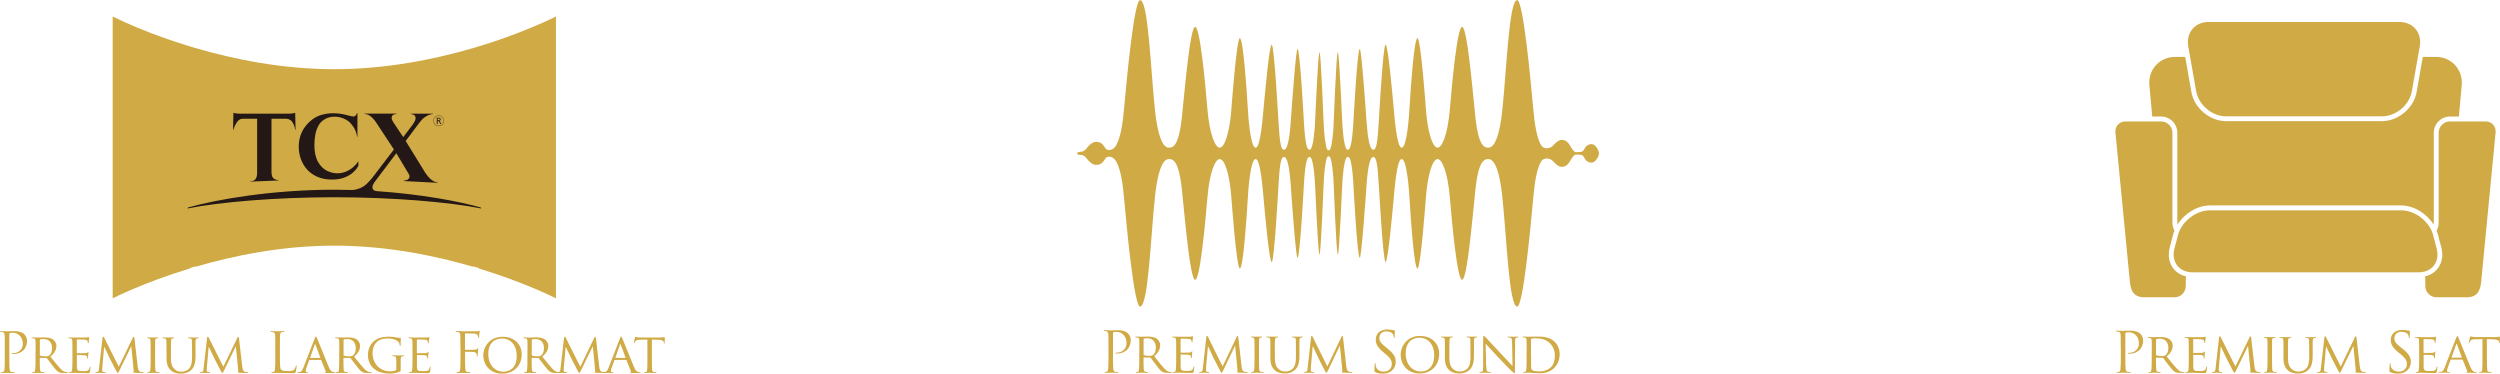 <svg width="455" height="68" viewBox="0 0 455 68" fill="none" xmlns="http://www.w3.org/2000/svg">
<g clip-path="url(#clip0_1223_2)">
<path d="M0.87 63.193C0.87 61.617 0.87 61.341 0.847 61.013C0.825 60.669 0.743 60.505 0.416 60.438C0.334 60.415 0.163 60.408 0.074 60.408C0.037 60.408 -0.008 60.386 -0.008 60.348C-0.008 60.288 0.045 60.266 0.156 60.266C0.609 60.266 1.212 60.296 1.293 60.296C1.516 60.296 2.096 60.266 2.557 60.266C3.813 60.266 4.267 60.692 4.423 60.841C4.646 61.05 4.929 61.505 4.929 62.043C4.929 63.476 3.888 64.439 2.461 64.439C2.408 64.439 2.297 64.439 2.252 64.432C2.2 64.432 2.141 64.409 2.141 64.365C2.141 64.282 2.2 64.275 2.408 64.275C3.382 64.275 4.148 63.558 4.148 62.633C4.148 62.297 4.118 61.625 3.583 61.08C3.048 60.535 2.438 60.572 2.208 60.572C2.037 60.572 1.866 60.595 1.777 60.632C1.717 60.654 1.695 60.721 1.695 60.826V64.969C1.695 65.94 1.695 66.731 1.747 67.156C1.777 67.448 1.836 67.672 2.141 67.709C2.282 67.731 2.505 67.746 2.594 67.746C2.654 67.746 2.676 67.776 2.676 67.806C2.676 67.858 2.624 67.888 2.513 67.888C1.962 67.888 1.331 67.858 1.279 67.858C1.249 67.858 0.617 67.888 0.312 67.888C0.201 67.888 0.149 67.866 0.149 67.806C0.149 67.776 0.171 67.746 0.23 67.746C0.32 67.746 0.439 67.724 0.528 67.709C0.728 67.672 0.78 67.448 0.818 67.156C0.87 66.731 0.87 65.94 0.87 64.969V63.193Z" fill="#D0AA45"/>
<path d="M6.482 63.887C6.482 62.558 6.482 62.312 6.46 62.043C6.438 61.752 6.393 61.61 6.096 61.572C6.029 61.565 5.873 61.55 5.791 61.55C5.761 61.55 5.724 61.513 5.724 61.483C5.724 61.431 5.761 61.408 5.865 61.408C6.267 61.408 6.861 61.431 6.906 61.431C6.995 61.431 7.739 61.408 8.014 61.408C8.579 61.408 9.196 61.461 9.657 61.782C9.88 61.946 10.266 62.356 10.266 62.953C10.266 63.588 10.006 64.2 9.181 64.909C9.902 65.82 10.519 66.597 11.024 67.127C11.493 67.612 11.79 67.694 12.006 67.716C12.177 67.746 12.266 67.746 12.318 67.746C12.37 67.746 12.4 67.784 12.4 67.821C12.4 67.873 12.348 67.888 12.191 67.888H11.641C11.136 67.888 10.92 67.836 10.697 67.716C10.318 67.515 9.991 67.104 9.493 66.455C9.121 65.992 8.727 65.439 8.541 65.208C8.504 65.171 8.482 65.156 8.422 65.156L7.3 65.133C7.263 65.133 7.241 65.156 7.241 65.208V65.41C7.241 66.238 7.241 66.903 7.278 67.254C7.307 67.507 7.359 67.664 7.627 67.709C7.746 67.731 7.939 67.746 8.021 67.746C8.081 67.746 8.088 67.784 8.088 67.821C8.088 67.858 8.051 67.888 7.947 67.888C7.464 67.888 6.906 67.858 6.861 67.858C6.854 67.858 6.259 67.888 5.992 67.888C5.902 67.888 5.85 67.866 5.85 67.821C5.85 67.791 5.873 67.746 5.917 67.746C5.999 67.746 6.111 67.724 6.185 67.709C6.356 67.672 6.378 67.507 6.415 67.254C6.467 66.903 6.467 66.223 6.467 65.402V63.887H6.482ZM7.248 64.611C7.248 64.663 7.27 64.693 7.307 64.723C7.441 64.79 7.887 64.857 8.281 64.857C8.489 64.857 8.735 64.85 8.943 64.708C9.24 64.506 9.478 64.051 9.478 63.394C9.478 62.326 8.898 61.714 7.954 61.714C7.694 61.714 7.412 61.744 7.322 61.767C7.285 61.789 7.255 61.819 7.255 61.864V64.618L7.248 64.611Z" fill="#D0AA45"/>
<path d="M13.18 63.887C13.18 62.558 13.18 62.312 13.158 62.043C13.136 61.752 13.091 61.61 12.794 61.572C12.727 61.565 12.571 61.55 12.489 61.55C12.459 61.55 12.422 61.513 12.422 61.483C12.422 61.431 12.459 61.408 12.563 61.408C12.964 61.408 13.537 61.431 13.589 61.431C13.649 61.431 15.499 61.438 15.7 61.431C15.871 61.423 16.035 61.393 16.102 61.378C16.139 61.371 16.183 61.341 16.221 61.341C16.25 61.341 16.258 61.378 16.258 61.423C16.258 61.483 16.206 61.587 16.191 61.826C16.183 61.908 16.161 62.289 16.139 62.394C16.131 62.431 16.102 62.483 16.057 62.483C16.005 62.483 15.99 62.446 15.99 62.371C15.99 62.312 15.983 62.17 15.938 62.073C15.879 61.931 15.789 61.871 15.306 61.811C15.158 61.789 14.132 61.782 14.035 61.782C13.998 61.782 13.983 61.811 13.983 61.871V64.2C13.983 64.26 13.983 64.29 14.035 64.29C14.146 64.29 15.306 64.29 15.507 64.267C15.715 64.245 15.849 64.238 15.938 64.148C15.998 64.088 16.042 64.036 16.072 64.036C16.102 64.036 16.124 64.058 16.124 64.103C16.124 64.148 16.072 64.297 16.057 64.573C16.035 64.745 16.02 65.066 16.02 65.126C16.02 65.193 15.998 65.283 15.938 65.283C15.901 65.283 15.879 65.253 15.879 65.201C15.879 65.118 15.879 65.029 15.841 64.917C15.812 64.797 15.73 64.693 15.388 64.656C15.15 64.626 14.206 64.618 14.05 64.618C13.998 64.618 13.99 64.648 13.99 64.678V65.395C13.99 65.686 13.983 66.686 13.99 66.858C14.013 67.433 14.169 67.545 15.046 67.545C15.277 67.545 15.7 67.545 15.931 67.455C16.161 67.358 16.28 67.201 16.332 66.858C16.354 66.761 16.369 66.724 16.421 66.724C16.473 66.724 16.481 66.791 16.481 66.858C16.481 66.925 16.414 67.5 16.362 67.686C16.302 67.91 16.213 67.91 15.871 67.91C15.21 67.91 14.697 67.888 14.332 67.881C13.961 67.858 13.73 67.858 13.596 67.858C13.574 67.858 13.403 67.858 13.217 67.866C13.046 67.873 12.846 67.888 12.704 67.888C12.615 67.888 12.563 67.866 12.563 67.821C12.563 67.791 12.585 67.746 12.63 67.746C12.712 67.746 12.823 67.716 12.898 67.709C13.069 67.679 13.091 67.507 13.128 67.254C13.18 66.903 13.18 66.223 13.18 65.402V63.887Z" fill="#D0AA45"/>
<path d="M25.074 66.776C25.104 67.082 25.163 67.545 25.528 67.664C25.78 67.746 26.011 67.746 26.1 67.746C26.137 67.746 26.167 67.769 26.167 67.806C26.167 67.858 26.085 67.888 25.989 67.888C25.788 67.888 24.807 67.866 24.48 67.836C24.271 67.814 24.227 67.784 24.227 67.746C24.227 67.716 24.249 67.686 24.286 67.679C24.338 67.672 24.346 67.537 24.323 67.373L23.9 63.036H23.877L21.751 67.41C21.573 67.784 21.521 67.866 21.439 67.866C21.357 67.866 21.305 67.784 21.142 67.47C20.911 67.044 20.331 65.947 20.108 65.484C19.848 64.939 19.135 63.498 18.986 63.148H18.949L18.607 67.022C18.599 67.156 18.599 67.313 18.599 67.455C18.599 67.59 18.681 67.664 18.808 67.694C18.956 67.731 19.09 67.746 19.149 67.746C19.179 67.746 19.216 67.776 19.216 67.806C19.216 67.866 19.157 67.888 19.053 67.888C18.718 67.888 18.302 67.858 18.228 67.858C18.146 67.858 17.722 67.888 17.484 67.888C17.395 67.888 17.336 67.866 17.336 67.806C17.336 67.776 17.373 67.746 17.425 67.746C17.492 67.746 17.559 67.739 17.685 67.716C17.975 67.664 17.99 67.358 18.027 67.03L18.666 61.438C18.674 61.349 18.718 61.289 18.77 61.289C18.83 61.289 18.904 61.319 18.949 61.423L21.617 66.746L24.19 61.431C24.227 61.349 24.271 61.289 24.331 61.289C24.39 61.289 24.442 61.364 24.465 61.52L25.067 66.783L25.074 66.776Z" fill="#D0AA45"/>
<path d="M28.234 65.394C28.234 66.223 28.234 66.895 28.271 67.246C28.3 67.5 28.33 67.656 28.59 67.701C28.724 67.724 28.91 67.739 28.992 67.739C29.044 67.739 29.059 67.776 29.059 67.813C29.059 67.851 29.022 67.88 28.918 67.88C28.427 67.88 27.855 67.851 27.81 67.851C27.758 67.851 27.208 67.88 26.94 67.88C26.851 67.88 26.799 67.858 26.799 67.813C26.799 67.783 26.821 67.739 26.866 67.739C26.948 67.739 27.059 67.716 27.133 67.701C27.304 67.664 27.334 67.5 27.364 67.246C27.401 66.895 27.416 66.216 27.416 65.394V63.879C27.416 62.55 27.416 62.304 27.394 62.035C27.371 61.744 27.304 61.61 27.111 61.572C27.007 61.55 26.903 61.542 26.843 61.542C26.806 61.542 26.777 61.505 26.777 61.475C26.777 61.423 26.814 61.401 26.918 61.401C27.208 61.401 27.758 61.423 27.81 61.423C27.847 61.423 28.419 61.401 28.695 61.401C28.799 61.401 28.836 61.423 28.836 61.475C28.836 61.505 28.799 61.542 28.769 61.542C28.709 61.542 28.65 61.542 28.546 61.565C28.308 61.617 28.256 61.737 28.234 62.035C28.226 62.311 28.226 62.55 28.226 63.879V65.394H28.234Z" fill="#D0AA45"/>
<path d="M30.3 63.887C30.3 62.558 30.3 62.312 30.278 62.043C30.256 61.767 30.211 61.61 29.914 61.572C29.847 61.565 29.691 61.55 29.616 61.55C29.587 61.55 29.549 61.513 29.549 61.483C29.549 61.431 29.587 61.408 29.691 61.408C30.092 61.408 30.627 61.431 30.702 61.431C30.776 61.431 31.334 61.408 31.594 61.408C31.69 61.408 31.742 61.431 31.742 61.483C31.742 61.513 31.705 61.55 31.661 61.55C31.601 61.55 31.549 61.55 31.438 61.572C31.207 61.61 31.155 61.767 31.133 62.043C31.11 62.319 31.11 62.558 31.11 63.887V65.089C31.11 66.328 31.378 66.843 31.765 67.186C32.196 67.582 32.575 67.649 33.08 67.649C33.623 67.649 34.144 67.41 34.448 67.044C34.857 66.552 34.954 65.843 34.954 64.969V63.887C34.954 62.558 34.946 62.312 34.931 62.043C34.924 61.767 34.872 61.61 34.582 61.572C34.515 61.565 34.359 61.55 34.285 61.55C34.248 61.55 34.218 61.513 34.218 61.483C34.218 61.431 34.255 61.408 34.359 61.408C34.753 61.408 35.266 61.431 35.311 61.431C35.37 61.431 35.794 61.408 36.054 61.408C36.158 61.408 36.195 61.431 36.195 61.483C36.195 61.513 36.166 61.55 36.128 61.55C36.069 61.55 36.017 61.55 35.905 61.572C35.667 61.625 35.615 61.767 35.593 62.043C35.571 62.319 35.586 62.558 35.586 63.887V64.805C35.586 65.731 35.467 66.768 34.761 67.373C34.121 67.925 33.437 68 32.917 68C32.627 68 31.705 67.978 31.081 67.395C30.65 66.992 30.308 66.395 30.308 65.148V63.887H30.3Z" fill="#D0AA45"/>
<path d="M44.105 66.776C44.135 67.082 44.194 67.545 44.558 67.664C44.811 67.746 45.041 67.746 45.131 67.746C45.168 67.746 45.197 67.769 45.197 67.806C45.197 67.858 45.116 67.888 45.019 67.888C44.818 67.888 43.837 67.866 43.51 67.836C43.302 67.814 43.257 67.784 43.257 67.746C43.257 67.716 43.28 67.686 43.317 67.679C43.369 67.672 43.376 67.537 43.354 67.373L42.93 63.036H42.908L40.782 67.41C40.603 67.784 40.551 67.866 40.47 67.866C40.388 67.866 40.336 67.784 40.172 67.47C39.942 67.044 39.362 65.947 39.139 65.484C38.879 64.939 38.165 63.498 38.017 63.148H37.979L37.637 67.022C37.63 67.156 37.63 67.313 37.63 67.455C37.63 67.59 37.712 67.664 37.838 67.694C37.987 67.731 38.12 67.746 38.18 67.746C38.21 67.746 38.247 67.776 38.247 67.806C38.247 67.866 38.187 67.888 38.083 67.888C37.749 67.888 37.333 67.858 37.258 67.858C37.176 67.858 36.753 67.888 36.515 67.888C36.426 67.888 36.366 67.866 36.366 67.806C36.366 67.776 36.403 67.746 36.455 67.746C36.522 67.746 36.589 67.739 36.715 67.716C37.005 67.664 37.02 67.358 37.057 67.03L37.697 61.438C37.704 61.349 37.749 61.289 37.801 61.289C37.86 61.289 37.935 61.319 37.979 61.423L40.648 66.746L43.22 61.431C43.257 61.349 43.302 61.289 43.361 61.289C43.421 61.289 43.473 61.364 43.495 61.52L44.097 66.783L44.105 66.776Z" fill="#D0AA45"/>
<path d="M50.944 64.984C50.944 66.462 50.981 67.112 51.167 67.291C51.33 67.455 51.591 67.522 52.371 67.522C52.906 67.522 53.345 67.515 53.583 67.224C53.717 67.059 53.813 66.813 53.843 66.619C53.85 66.537 53.873 66.485 53.932 66.485C53.984 66.485 53.992 66.522 53.992 66.634C53.992 66.746 53.925 67.351 53.843 67.642C53.776 67.873 53.739 67.918 53.211 67.918C52.49 67.918 51.97 67.896 51.546 67.888C51.122 67.866 50.81 67.858 50.52 67.858C50.483 67.858 50.312 67.866 50.111 67.866C49.91 67.873 49.688 67.888 49.539 67.888C49.427 67.888 49.375 67.866 49.375 67.806C49.375 67.776 49.398 67.746 49.457 67.746C49.546 67.746 49.665 67.724 49.762 67.709C49.963 67.672 50.015 67.448 50.052 67.156C50.104 66.731 50.104 65.94 50.104 64.969V63.193C50.104 61.617 50.104 61.341 50.081 61.013C50.059 60.669 49.985 60.505 49.65 60.438C49.569 60.415 49.398 60.408 49.308 60.408C49.271 60.408 49.227 60.386 49.227 60.348C49.227 60.288 49.279 60.266 49.39 60.266C49.844 60.266 50.475 60.296 50.528 60.296C50.58 60.296 51.308 60.266 51.613 60.266C51.724 60.266 51.776 60.288 51.776 60.348C51.776 60.386 51.739 60.408 51.695 60.408C51.628 60.408 51.486 60.415 51.36 60.438C51.07 60.49 50.988 60.662 50.966 61.013C50.944 61.334 50.944 61.617 50.944 63.193V64.984Z" fill="#D0AA45"/>
<path d="M57.285 61.58C57.396 61.296 57.434 61.244 57.493 61.244C57.582 61.244 57.612 61.363 57.701 61.557C57.865 61.923 59.277 65.462 59.82 66.761C60.139 67.53 60.385 67.634 60.571 67.701C60.704 67.739 60.831 67.754 60.92 67.754C60.972 67.754 61.032 67.776 61.032 67.828C61.032 67.88 60.935 67.895 60.831 67.895C60.697 67.895 60.05 67.895 59.433 67.873C59.262 67.866 59.121 67.866 59.121 67.813C59.121 67.776 59.143 67.776 59.181 67.754C59.233 67.731 59.322 67.664 59.262 67.522L58.467 65.559C58.445 65.522 58.437 65.507 58.385 65.507H56.348C56.311 65.507 56.281 65.529 56.259 65.581L55.761 66.955C55.679 67.164 55.627 67.38 55.627 67.53C55.627 67.701 55.776 67.761 55.932 67.761H56.014C56.081 67.761 56.103 67.791 56.103 67.836C56.103 67.888 56.051 67.903 55.969 67.903C55.761 67.903 55.278 67.873 55.174 67.873C55.084 67.873 54.639 67.903 54.282 67.903C54.17 67.903 54.111 67.88 54.111 67.836C54.111 67.798 54.148 67.761 54.192 67.761C54.252 67.761 54.386 67.754 54.453 67.739C54.854 67.686 55.025 67.388 55.196 66.955L57.278 61.595L57.285 61.58ZM58.266 65.148C58.303 65.148 58.303 65.126 58.296 65.088L57.426 62.737C57.374 62.603 57.322 62.603 57.278 62.737L56.452 65.088C56.445 65.126 56.452 65.148 56.482 65.148H58.266Z" fill="#D0AA45"/>
<path d="M61.753 63.887C61.753 62.558 61.753 62.312 61.73 62.043C61.708 61.752 61.663 61.61 61.366 61.572C61.299 61.565 61.143 61.55 61.061 61.55C61.032 61.55 60.994 61.513 60.994 61.483C60.994 61.431 61.032 61.408 61.136 61.408C61.537 61.408 62.132 61.431 62.176 61.431C62.266 61.431 63.009 61.408 63.284 61.408C63.849 61.408 64.466 61.461 64.927 61.782C65.15 61.946 65.536 62.356 65.536 62.953C65.536 63.588 65.276 64.2 64.451 64.909C65.172 65.82 65.789 66.597 66.295 67.127C66.763 67.612 67.06 67.694 67.276 67.716C67.447 67.746 67.536 67.746 67.588 67.746C67.64 67.746 67.67 67.784 67.67 67.821C67.67 67.873 67.618 67.888 67.462 67.888H66.912C66.406 67.888 66.191 67.836 65.968 67.716C65.588 67.515 65.261 67.104 64.763 66.455C64.392 65.992 63.998 65.439 63.812 65.208C63.775 65.171 63.752 65.156 63.693 65.156L62.57 65.133C62.533 65.133 62.511 65.156 62.511 65.208V65.41C62.511 66.238 62.511 66.903 62.548 67.254C62.578 67.507 62.63 67.664 62.897 67.709C63.016 67.731 63.21 67.746 63.291 67.746C63.351 67.746 63.358 67.784 63.358 67.821C63.358 67.858 63.321 67.888 63.217 67.888C62.734 67.888 62.176 67.858 62.132 67.858C62.124 67.858 61.53 67.888 61.262 67.888C61.173 67.888 61.121 67.866 61.121 67.821C61.121 67.791 61.143 67.746 61.188 67.746C61.269 67.746 61.381 67.724 61.455 67.709C61.626 67.672 61.648 67.507 61.686 67.254C61.738 66.903 61.738 66.223 61.738 65.402V63.887H61.753ZM62.518 64.611C62.518 64.663 62.541 64.693 62.578 64.723C62.712 64.79 63.158 64.857 63.552 64.857C63.76 64.857 64.005 64.85 64.213 64.708C64.518 64.506 64.748 64.051 64.748 63.394C64.748 62.326 64.169 61.714 63.224 61.714C62.964 61.714 62.682 61.744 62.593 61.767C62.555 61.789 62.526 61.819 62.526 61.864V64.618L62.518 64.611Z" fill="#D0AA45"/>
<path d="M72.115 65.701C72.115 65.006 72.093 64.902 71.736 64.835C71.669 64.827 71.513 64.812 71.439 64.812C71.409 64.812 71.372 64.775 71.372 64.745C71.372 64.685 71.409 64.67 71.513 64.67C71.915 64.67 72.509 64.693 72.554 64.693C72.591 64.693 73.149 64.67 73.416 64.67C73.52 64.67 73.558 64.678 73.558 64.745C73.558 64.775 73.52 64.812 73.491 64.812C73.431 64.812 73.372 64.812 73.267 64.835C73.03 64.872 72.955 65.006 72.933 65.305C72.926 65.581 72.926 65.828 72.926 66.193V67.149C72.926 67.544 72.918 67.552 72.807 67.612C72.242 67.903 71.439 67.992 70.926 67.992C70.257 67.992 69.001 67.91 68.012 67.074C67.469 66.619 66.956 65.701 66.956 64.633C66.956 63.259 67.648 62.296 68.436 61.819C69.231 61.333 70.108 61.274 70.785 61.274C71.35 61.274 71.967 61.371 72.138 61.416C72.316 61.453 72.628 61.505 72.851 61.505C72.94 61.505 72.963 61.542 72.963 61.587C72.963 61.707 72.911 61.938 72.911 62.797C72.911 62.938 72.874 62.976 72.814 62.976C72.762 62.976 72.755 62.923 72.755 62.841C72.747 62.729 72.695 62.476 72.554 62.274C72.331 61.953 71.662 61.61 70.517 61.61C69.982 61.61 69.343 61.647 68.673 62.162C68.16 62.558 67.804 63.319 67.804 64.32C67.804 65.529 68.428 66.395 68.74 66.686C69.447 67.343 70.183 67.582 71 67.582C71.312 67.582 71.721 67.552 71.952 67.425C72.063 67.365 72.13 67.328 72.13 67.164V65.686L72.115 65.701Z" fill="#D0AA45"/>
<path d="M75.074 63.887C75.074 62.558 75.074 62.312 75.052 62.043C75.029 61.752 74.985 61.61 74.687 61.572C74.621 61.565 74.464 61.55 74.383 61.55C74.353 61.55 74.316 61.513 74.316 61.483C74.316 61.431 74.353 61.408 74.457 61.408C74.858 61.408 75.431 61.431 75.483 61.431C75.542 61.431 77.393 61.438 77.594 61.431C77.765 61.423 77.929 61.393 77.996 61.378C78.033 61.371 78.077 61.341 78.114 61.341C78.144 61.341 78.152 61.378 78.152 61.423C78.152 61.483 78.1 61.587 78.085 61.826C78.077 61.908 78.055 62.289 78.033 62.394C78.025 62.431 77.996 62.483 77.951 62.483C77.899 62.483 77.884 62.446 77.884 62.371C77.884 62.312 77.876 62.17 77.832 62.073C77.772 61.931 77.683 61.871 77.2 61.811C77.051 61.789 76.025 61.782 75.921 61.782C75.884 61.782 75.869 61.811 75.869 61.871V64.2C75.869 64.26 75.869 64.29 75.921 64.29C76.033 64.29 77.2 64.29 77.401 64.267C77.609 64.245 77.743 64.238 77.832 64.148C77.891 64.088 77.936 64.036 77.966 64.036C77.996 64.036 78.018 64.058 78.018 64.103C78.018 64.148 77.966 64.297 77.951 64.573C77.929 64.745 77.914 65.066 77.914 65.126C77.914 65.193 77.891 65.283 77.832 65.283C77.795 65.283 77.772 65.253 77.772 65.201C77.772 65.118 77.772 65.029 77.735 64.917C77.706 64.797 77.624 64.693 77.282 64.656C77.044 64.626 76.1 64.618 75.944 64.618C75.892 64.618 75.884 64.648 75.884 64.678V65.395C75.884 65.686 75.877 66.686 75.884 66.858C75.907 67.433 76.063 67.545 76.94 67.545C77.17 67.545 77.594 67.545 77.825 67.455C78.055 67.358 78.174 67.201 78.226 66.858C78.248 66.761 78.263 66.724 78.315 66.724C78.367 66.724 78.375 66.791 78.375 66.858C78.375 66.925 78.308 67.5 78.256 67.686C78.196 67.91 78.107 67.91 77.765 67.91C77.103 67.91 76.591 67.888 76.226 67.881C75.855 67.858 75.624 67.858 75.49 67.858C75.468 67.858 75.297 67.858 75.111 67.866C74.94 67.873 74.74 67.888 74.598 67.888C74.509 67.888 74.457 67.866 74.457 67.821C74.457 67.791 74.479 67.746 74.524 67.746C74.606 67.746 74.717 67.716 74.791 67.709C74.963 67.679 74.985 67.507 75.022 67.254C75.074 66.903 75.074 66.223 75.074 65.402V63.887Z" fill="#D0AA45"/>
<path d="M83.794 63.192C83.794 61.617 83.794 61.341 83.772 61.013C83.749 60.669 83.675 60.505 83.34 60.438C83.259 60.415 83.088 60.408 82.998 60.408C82.961 60.408 82.917 60.386 82.917 60.348C82.917 60.288 82.969 60.266 83.08 60.266C83.311 60.266 83.586 60.266 83.801 60.273L84.21 60.296C84.411 60.303 86.448 60.296 86.678 60.288C86.871 60.281 87.028 60.281 87.117 60.251C87.176 60.229 87.213 60.191 87.258 60.191C87.303 60.191 87.317 60.229 87.317 60.281C87.317 60.348 87.265 60.475 87.236 60.751C87.228 60.848 87.206 61.296 87.184 61.416C87.176 61.468 87.154 61.528 87.102 61.528C87.05 61.528 87.035 61.475 87.035 61.408C87.035 61.326 87.005 61.154 86.946 61.028C86.886 60.893 86.656 60.714 86.262 60.706L84.716 60.677C84.656 60.677 84.626 60.706 84.626 60.789V63.573C84.626 63.633 84.634 63.663 84.693 63.663H85.979C86.15 63.655 86.292 63.655 86.433 63.64C86.671 63.618 86.805 63.588 86.894 63.461C86.931 63.409 86.961 63.364 87.005 63.364C87.05 63.364 87.057 63.394 87.057 63.446C87.057 63.506 87.005 63.678 86.975 64.014C86.953 64.215 86.938 64.618 86.938 64.686C86.938 64.775 86.938 64.88 86.871 64.88C86.819 64.88 86.805 64.842 86.805 64.79C86.797 64.686 86.782 64.551 86.745 64.424C86.693 64.282 86.537 64.103 86.225 64.058C85.972 64.028 84.879 64.028 84.708 64.028C84.656 64.028 84.641 64.051 84.641 64.118V64.977C84.641 65.947 84.641 66.738 84.693 67.164C84.723 67.455 84.782 67.679 85.087 67.716C85.228 67.739 85.452 67.754 85.541 67.754C85.6 67.754 85.623 67.784 85.623 67.813C85.623 67.866 85.57 67.896 85.459 67.896C84.909 67.896 84.277 67.866 84.225 67.866C84.173 67.866 83.541 67.896 83.244 67.896C83.132 67.896 83.08 67.873 83.08 67.813C83.08 67.784 83.103 67.754 83.162 67.754C83.251 67.754 83.37 67.731 83.467 67.716C83.667 67.679 83.719 67.455 83.757 67.164C83.809 66.738 83.809 65.947 83.809 64.977V63.2L83.794 63.192Z" fill="#D0AA45"/>
<path d="M91.458 61.289C93.443 61.289 94.952 62.506 94.952 64.506C94.952 66.507 93.54 68.008 91.406 68.008C88.99 68.008 87.949 66.186 87.949 64.641C87.949 63.26 89.012 61.296 91.451 61.296L91.458 61.289ZM91.659 67.649C92.454 67.649 94.045 67.224 94.045 64.745C94.045 62.685 92.804 61.61 91.406 61.61C89.927 61.61 88.864 62.535 88.864 64.402C88.864 66.395 90.061 67.649 91.651 67.649H91.659Z" fill="#D0AA45"/>
<path d="M96.008 63.887C96.008 62.558 96.008 62.312 95.985 62.043C95.963 61.752 95.918 61.61 95.621 61.572C95.554 61.565 95.398 61.55 95.316 61.55C95.287 61.55 95.249 61.513 95.249 61.483C95.249 61.431 95.287 61.408 95.391 61.408C95.792 61.408 96.387 61.431 96.431 61.431C96.52 61.431 97.264 61.408 97.539 61.408C98.104 61.408 98.721 61.461 99.182 61.782C99.405 61.946 99.791 62.356 99.791 62.953C99.791 63.588 99.531 64.2 98.706 64.909C99.427 65.82 100.044 66.597 100.55 67.127C101.018 67.612 101.315 67.694 101.531 67.716C101.702 67.746 101.791 67.746 101.843 67.746C101.895 67.746 101.925 67.784 101.925 67.821C101.925 67.873 101.873 67.888 101.717 67.888H101.167C100.661 67.888 100.446 67.836 100.223 67.716C99.843 67.515 99.516 67.104 99.018 66.455C98.647 65.992 98.253 65.439 98.067 65.208C98.03 65.171 98.007 65.156 97.948 65.156L96.825 65.133C96.788 65.133 96.766 65.156 96.766 65.208V65.41C96.766 66.238 96.766 66.903 96.803 67.254C96.833 67.507 96.885 67.664 97.152 67.709C97.271 67.731 97.465 67.746 97.546 67.746C97.606 67.746 97.613 67.784 97.613 67.821C97.613 67.858 97.576 67.888 97.472 67.888C96.989 67.888 96.431 67.858 96.387 67.858C96.379 67.858 95.785 67.888 95.517 67.888C95.428 67.888 95.376 67.866 95.376 67.821C95.376 67.791 95.398 67.746 95.443 67.746C95.524 67.746 95.636 67.724 95.71 67.709C95.881 67.672 95.903 67.507 95.941 67.254C95.993 66.903 95.993 66.223 95.993 65.402V63.887H96.008ZM96.773 64.611C96.773 64.663 96.796 64.693 96.833 64.723C96.966 64.79 97.413 64.857 97.807 64.857C98.015 64.857 98.26 64.85 98.468 64.708C98.766 64.506 99.003 64.051 99.003 63.394C99.003 62.326 98.424 61.714 97.48 61.714C97.219 61.714 96.937 61.744 96.848 61.767C96.81 61.789 96.781 61.819 96.781 61.864V64.618L96.773 64.611Z" fill="#D0AA45"/>
<path d="M109.069 66.776C109.098 67.082 109.158 67.545 109.522 67.664C109.775 67.746 110.005 67.746 110.095 67.746C110.132 67.746 110.161 67.769 110.161 67.806C110.161 67.858 110.08 67.888 109.983 67.888C109.782 67.888 108.801 67.866 108.474 67.836C108.266 67.814 108.221 67.784 108.221 67.746C108.221 67.716 108.244 67.686 108.281 67.679C108.333 67.672 108.34 67.537 108.318 67.373L107.894 63.036H107.872L105.746 67.41C105.567 67.784 105.515 67.866 105.434 67.866C105.352 67.866 105.3 67.784 105.136 67.47C104.906 67.044 104.326 65.947 104.103 65.484C103.843 64.939 103.129 63.498 102.98 63.148H102.943L102.601 67.022C102.594 67.156 102.594 67.313 102.594 67.455C102.594 67.59 102.676 67.664 102.802 67.694C102.951 67.731 103.085 67.746 103.144 67.746C103.174 67.746 103.211 67.776 103.211 67.806C103.211 67.866 103.151 67.888 103.047 67.888C102.713 67.888 102.297 67.858 102.222 67.858C102.14 67.858 101.717 67.888 101.479 67.888C101.39 67.888 101.33 67.866 101.33 67.806C101.33 67.776 101.367 67.746 101.419 67.746C101.486 67.746 101.553 67.739 101.68 67.716C101.969 67.664 101.984 67.358 102.021 67.03L102.661 61.438C102.668 61.349 102.713 61.289 102.765 61.289C102.824 61.289 102.899 61.319 102.943 61.423L105.612 66.746L108.184 61.431C108.221 61.349 108.266 61.289 108.325 61.289C108.385 61.289 108.437 61.364 108.459 61.52L109.061 66.783L109.069 66.776Z" fill="#D0AA45"/>
<path d="M112.838 61.58C112.949 61.296 112.986 61.244 113.046 61.244C113.135 61.244 113.165 61.363 113.254 61.557C113.418 61.923 114.83 65.462 115.373 66.761C115.692 67.53 115.938 67.634 116.123 67.701C116.257 67.739 116.384 67.754 116.473 67.754C116.525 67.754 116.584 67.776 116.584 67.828C116.584 67.88 116.488 67.895 116.384 67.895C116.25 67.895 115.603 67.895 114.986 67.873C114.815 67.866 114.674 67.866 114.674 67.813C114.674 67.776 114.696 67.776 114.733 67.754C114.785 67.731 114.875 67.664 114.815 67.522L114.02 65.559C113.997 65.522 113.99 65.507 113.938 65.507H111.901C111.864 65.507 111.834 65.529 111.812 65.581L111.314 66.955C111.232 67.164 111.18 67.38 111.18 67.53C111.18 67.701 111.329 67.761 111.485 67.761H111.567C111.633 67.761 111.656 67.791 111.656 67.836C111.656 67.888 111.604 67.903 111.522 67.903C111.314 67.903 110.831 67.873 110.726 67.873C110.637 67.873 110.191 67.903 109.834 67.903C109.723 67.903 109.663 67.88 109.663 67.836C109.663 67.798 109.701 67.761 109.745 67.761C109.805 67.761 109.938 67.754 110.005 67.739C110.407 67.686 110.578 67.388 110.749 66.955L112.83 61.595L112.838 61.58ZM113.819 65.148C113.856 65.148 113.856 65.126 113.849 65.088L112.979 62.737C112.927 62.603 112.875 62.603 112.83 62.737L112.005 65.088C111.998 65.126 112.005 65.148 112.035 65.148H113.819Z" fill="#D0AA45"/>
<path d="M118.643 65.395C118.643 66.223 118.643 66.895 118.681 67.246C118.71 67.5 118.748 67.656 119.023 67.701C119.142 67.724 119.342 67.739 119.424 67.739C119.484 67.739 119.491 67.776 119.491 67.813C119.491 67.851 119.454 67.88 119.35 67.88C118.867 67.88 118.309 67.851 118.257 67.851C118.22 67.851 117.603 67.88 117.343 67.88C117.239 67.88 117.201 67.858 117.201 67.813C117.201 67.784 117.224 67.754 117.268 67.754C117.35 67.754 117.447 67.731 117.528 67.716C117.707 67.679 117.759 67.507 117.789 67.253C117.826 66.903 117.826 66.223 117.826 65.402V61.804L116.555 61.826C116.004 61.834 115.789 61.893 115.663 62.095C115.566 62.244 115.551 62.311 115.521 62.371C115.499 62.438 115.469 62.453 115.432 62.453C115.41 62.453 115.373 62.431 115.373 62.386C115.373 62.297 115.551 61.528 115.566 61.46C115.588 61.408 115.625 61.296 115.655 61.296C115.715 61.296 115.804 61.371 116.049 61.393C116.302 61.423 116.644 61.431 116.74 61.431H120.071C120.361 61.431 120.561 61.408 120.703 61.393C120.836 61.371 120.911 61.356 120.955 61.356C121 61.356 120.993 61.408 120.993 61.453C120.993 61.714 120.963 62.326 120.963 62.431C120.963 62.498 120.926 62.543 120.881 62.543C120.836 62.543 120.822 62.513 120.814 62.394V62.304C120.777 62.043 120.584 61.849 119.744 61.834L118.636 61.811V65.409L118.643 65.395Z" fill="#D0AA45"/>
<path d="M60.846 44.708C70.302 44.708 79.14 46.515 86.128 48.56V48.486H86.135C86.463 48.583 86.782 48.672 87.094 48.77C87.109 48.77 87.117 48.77 87.132 48.777V48.859C95.666 51.45 101.181 54.301 101.181 54.301V3C101.181 3 100.408 3.403 98.989 4.038C96.625 5.098 92.469 6.822 87.132 8.442L86.128 8.741C79.14 10.786 70.302 12.593 60.846 12.593C51.39 12.593 42.551 10.786 35.563 8.741L34.56 8.442C29.222 6.822 25.067 5.105 22.703 4.038C21.283 3.403 20.51 3 20.51 3V54.301C20.51 54.301 26.026 51.457 34.56 48.859V48.777C34.56 48.777 34.582 48.777 34.597 48.77C34.909 48.672 35.229 48.583 35.556 48.486C35.556 48.486 35.556 48.486 35.563 48.486V48.56C42.551 46.515 51.39 44.708 60.846 44.708Z" fill="#D0AA45"/>
<path d="M79.49 21.417H79.765C79.988 21.417 80.203 21.454 80.203 21.723C80.203 21.865 80.099 21.962 79.973 21.984C80.025 22.006 80.047 22.029 80.084 22.104L80.3 22.559H80.114L79.943 22.163C79.891 22.051 79.839 22.051 79.75 22.051H79.653V22.559H79.49V21.424V21.417ZM79.653 21.902H79.794C79.951 21.902 80.04 21.835 80.04 21.723C80.04 21.618 79.965 21.551 79.809 21.551H79.653V21.895V21.902Z" fill="#231815"/>
<path d="M79.839 22.955C79.304 22.955 78.873 22.522 78.873 21.984C78.873 21.447 79.304 21.014 79.839 21.014C80.374 21.014 80.805 21.447 80.805 21.984C80.805 22.522 80.374 22.955 79.839 22.955ZM79.839 21.066C79.334 21.066 78.925 21.477 78.925 21.984C78.925 22.492 79.334 22.902 79.839 22.902C80.344 22.902 80.753 22.492 80.753 21.984C80.753 21.477 80.344 21.066 79.839 21.066Z" fill="#231815"/>
<path d="M65.068 24.933H65.001C64.919 24.358 64.748 23.85 64.51 23.402C64.265 22.955 63.856 22.439 63.514 22.148C63.172 21.857 62.689 21.611 62.258 21.462C61.827 21.312 61.373 21.238 60.89 21.238C60.251 21.238 59.686 21.372 59.195 21.648C58.705 21.924 58.333 22.26 58.073 22.671C57.761 23.186 57.538 23.753 57.411 24.38C57.285 25.008 57.218 25.672 57.218 26.381C57.218 27.665 57.441 28.695 57.887 29.472C58.333 30.241 58.876 30.778 59.508 31.084C60.139 31.39 60.764 31.54 61.373 31.54C62.451 31.54 63.462 31.144 64.332 30.375C64.659 30.084 64.964 29.748 65.232 29.352V30.144C65.127 30.36 64.964 30.621 64.823 30.793C64.585 31.069 64.354 31.308 64.079 31.532C63.678 31.861 63.158 32.144 62.541 32.361C61.924 32.577 61.21 32.682 60.385 32.682C59.411 32.682 58.549 32.517 57.79 32.189C57.032 31.861 56.4 31.413 55.895 30.86C55.397 30.3 55.018 29.666 54.757 28.949C54.505 28.233 54.371 27.493 54.371 26.732C54.371 26.075 54.453 25.47 54.616 24.91C54.78 24.351 55.003 23.85 55.285 23.41C55.568 22.97 55.902 22.566 56.296 22.193C56.965 21.581 57.657 21.163 58.378 20.946C59.099 20.722 59.872 20.61 60.704 20.61C61.537 20.61 62.422 20.745 63.395 21.021C63.737 21.103 64.154 21.208 64.317 21.208C64.607 21.208 64.882 20.954 64.986 20.566H65.053V24.97L65.068 24.933Z" fill="#231815"/>
<path d="M53.724 20.544H53.657C53.404 20.64 53.092 20.685 52.713 20.685H43.495C43.116 20.685 42.804 20.64 42.551 20.544H42.484L42.41 23.619H42.469C42.692 22.835 43.116 22.193 43.354 21.962C43.592 21.723 43.897 21.604 44.268 21.604H46.796V31.465C46.796 31.928 46.707 32.294 46.521 32.578C46.357 32.824 46.023 32.973 45.517 33.003V33.055L50.669 32.846V32.786C50.364 32.764 50.119 32.689 49.94 32.578C49.725 32.443 49.584 32.264 49.517 32.047C49.45 31.831 49.413 31.57 49.413 31.256V21.604H51.94C52.349 21.604 52.691 21.715 52.966 21.939C53.248 22.163 53.613 22.805 53.731 23.619H53.791L53.724 20.544Z" fill="#231815"/>
<path d="M87.481 37.758C83.489 36.631 76.665 35.347 68.666 34.794C68.473 34.772 68.279 34.742 68.131 34.675C67.923 34.578 67.781 34.332 67.781 34.041C67.781 33.824 67.893 33.548 68.109 33.219L72.13 27.882L74.167 31.293C74.271 31.465 74.397 31.644 74.45 31.764C74.502 31.876 74.524 31.995 74.524 32.107C74.524 32.562 74.167 32.816 73.476 32.891V32.951L79.653 33.272V33.204C79.393 33.175 79.125 33.107 78.865 32.951C78.568 32.772 78.3 32.555 78.062 32.294C77.825 32.04 77.594 31.741 77.371 31.398L73.832 25.657L76.256 22.432C76.583 21.984 76.895 21.633 77.207 21.402C77.52 21.17 77.795 21.036 78.01 20.947C78.189 20.872 78.456 20.79 78.798 20.738V20.693H74.747V20.745C74.977 20.782 75.148 20.827 75.312 20.902C75.505 20.999 75.639 21.215 75.639 21.506C75.639 21.797 75.475 22.163 75.148 22.619C75.119 22.656 75.104 22.686 75.089 22.708L73.386 24.955L71.654 22.357C71.506 22.119 71.402 21.939 71.357 21.805C71.305 21.671 71.283 21.551 71.283 21.447C71.283 21.014 71.573 20.782 72.153 20.745V20.678H66.309V20.745C66.406 20.745 66.503 20.76 66.614 20.775C66.763 20.797 66.941 20.857 67.135 20.961C67.328 21.058 67.551 21.23 67.796 21.469C68.042 21.708 68.279 22.007 68.502 22.357L71.692 27.202L67.715 32.413C67.402 32.779 66.912 33.324 66.607 33.585C66.376 33.787 66.072 33.988 65.7 34.175C65.388 34.324 64.637 34.563 64.161 34.578C63.076 34.548 61.968 34.526 60.853 34.526C49.591 34.526 39.459 36.28 34.218 37.766C34.181 37.825 34.151 37.885 34.114 37.945C40.024 36.758 50.364 35.899 60.853 35.899C71.342 35.899 81.683 36.758 87.593 37.945C87.555 37.885 87.526 37.825 87.488 37.766" fill="#231815"/>
</g>
<g clip-path="url(#clip1_1223_2)">
<path d="M201.741 63.074C201.741 61.47 201.741 61.189 201.718 60.854C201.696 60.505 201.614 60.337 201.286 60.269C201.205 60.246 201.033 60.238 200.944 60.238C200.907 60.238 200.862 60.216 200.862 60.178C200.862 60.117 200.914 60.094 201.026 60.094C201.48 60.094 202.083 60.124 202.165 60.124C202.388 60.124 202.969 60.094 203.431 60.094C204.689 60.094 205.143 60.527 205.3 60.679C205.523 60.892 205.806 61.356 205.806 61.903C205.806 63.363 204.764 64.344 203.334 64.344C203.282 64.344 203.17 64.344 203.126 64.336C203.073 64.336 203.014 64.313 203.014 64.267C203.014 64.184 203.073 64.176 203.282 64.176C204.257 64.176 205.024 63.447 205.024 62.504C205.024 62.162 204.994 61.478 204.458 60.923C203.922 60.368 203.312 60.406 203.081 60.406C202.91 60.406 202.738 60.428 202.649 60.467C202.589 60.489 202.567 60.558 202.567 60.664V64.883C202.567 65.871 202.567 66.677 202.619 67.111C202.649 67.407 202.709 67.635 203.014 67.673C203.155 67.696 203.379 67.711 203.468 67.711C203.528 67.711 203.55 67.742 203.55 67.772C203.55 67.825 203.498 67.856 203.386 67.856C202.835 67.856 202.202 67.825 202.15 67.825C202.12 67.825 201.488 67.856 201.182 67.856C201.071 67.856 201.018 67.833 201.018 67.772C201.018 67.742 201.041 67.711 201.1 67.711C201.19 67.711 201.309 67.688 201.398 67.673C201.599 67.635 201.651 67.407 201.689 67.111C201.741 66.677 201.741 65.871 201.741 64.883V63.074Z" fill="#D0AA45"/>
<path d="M207.362 63.781C207.362 62.428 207.362 62.177 207.34 61.903C207.318 61.607 207.273 61.462 206.975 61.424C206.908 61.417 206.752 61.401 206.67 61.401C206.64 61.401 206.603 61.364 206.603 61.333C206.603 61.28 206.64 61.257 206.744 61.257C207.146 61.257 207.742 61.28 207.787 61.28C207.876 61.28 208.621 61.257 208.896 61.257C209.462 61.257 210.08 61.31 210.542 61.637C210.765 61.804 211.152 62.222 211.152 62.831C211.152 63.477 210.891 64.1 210.065 64.822C210.787 65.75 211.405 66.54 211.912 67.08C212.381 67.574 212.678 67.658 212.894 67.681C213.066 67.711 213.155 67.711 213.207 67.711C213.259 67.711 213.289 67.749 213.289 67.787C213.289 67.84 213.237 67.856 213.081 67.856H212.53C212.023 67.856 211.807 67.802 211.584 67.681C211.204 67.475 210.877 67.057 210.378 66.396C210.005 65.925 209.611 65.362 209.425 65.126C209.387 65.088 209.365 65.073 209.306 65.073L208.181 65.05C208.144 65.05 208.122 65.073 208.122 65.126V65.332C208.122 66.176 208.122 66.852 208.159 67.21C208.189 67.468 208.241 67.628 208.509 67.673C208.628 67.696 208.822 67.711 208.903 67.711C208.963 67.711 208.97 67.749 208.97 67.787C208.97 67.825 208.933 67.856 208.829 67.856C208.345 67.856 207.787 67.825 207.742 67.825C207.734 67.825 207.139 67.856 206.871 67.856C206.781 67.856 206.729 67.833 206.729 67.787C206.729 67.757 206.752 67.711 206.796 67.711C206.878 67.711 206.99 67.688 207.064 67.673C207.236 67.635 207.258 67.468 207.295 67.21C207.347 66.852 207.347 66.16 207.347 65.324V63.781H207.362ZM208.129 64.518C208.129 64.572 208.151 64.602 208.189 64.632C208.323 64.701 208.769 64.769 209.164 64.769C209.373 64.769 209.618 64.762 209.827 64.617C210.125 64.412 210.363 63.948 210.363 63.279C210.363 62.192 209.782 61.569 208.836 61.569C208.576 61.569 208.293 61.599 208.204 61.622C208.166 61.645 208.137 61.675 208.137 61.721V64.526L208.129 64.518Z" fill="#D0AA45"/>
<path d="M214.063 63.781C214.063 62.428 214.063 62.177 214.041 61.903C214.019 61.607 213.974 61.462 213.676 61.424C213.609 61.416 213.453 61.401 213.371 61.401C213.341 61.401 213.304 61.363 213.304 61.333C213.304 61.28 213.341 61.257 213.445 61.257C213.847 61.257 214.421 61.28 214.473 61.28C214.532 61.28 216.386 61.287 216.587 61.28C216.759 61.272 216.922 61.242 216.989 61.227C217.027 61.219 217.071 61.188 217.109 61.188C217.138 61.188 217.146 61.227 217.146 61.272C217.146 61.333 217.094 61.439 217.079 61.683C217.071 61.766 217.049 62.154 217.027 62.26C217.019 62.298 216.989 62.352 216.945 62.352C216.893 62.352 216.878 62.314 216.878 62.238C216.878 62.177 216.87 62.032 216.826 61.934C216.766 61.789 216.677 61.728 216.193 61.667C216.044 61.645 215.016 61.637 214.92 61.637C214.882 61.637 214.867 61.667 214.867 61.728V64.1C214.867 64.161 214.867 64.191 214.92 64.191C215.031 64.191 216.193 64.191 216.394 64.168C216.602 64.146 216.736 64.138 216.826 64.047C216.885 63.986 216.93 63.933 216.96 63.933C216.989 63.933 217.012 63.956 217.012 64.001C217.012 64.047 216.96 64.199 216.945 64.48C216.922 64.655 216.908 64.982 216.908 65.043C216.908 65.111 216.885 65.202 216.826 65.202C216.788 65.202 216.766 65.172 216.766 65.119C216.766 65.035 216.766 64.944 216.729 64.83C216.699 64.708 216.617 64.602 216.275 64.564C216.036 64.533 215.091 64.526 214.934 64.526C214.882 64.526 214.875 64.556 214.875 64.587V65.316C214.875 65.613 214.867 66.632 214.875 66.806C214.897 67.392 215.054 67.506 215.932 67.506C216.163 67.506 216.587 67.506 216.818 67.415C217.049 67.316 217.168 67.156 217.22 66.806C217.243 66.707 217.258 66.669 217.31 66.669C217.362 66.669 217.369 66.738 217.369 66.806C217.369 66.875 217.302 67.46 217.25 67.65C217.191 67.878 217.101 67.878 216.759 67.878C216.096 67.878 215.582 67.855 215.217 67.848C214.845 67.825 214.614 67.825 214.48 67.825C214.458 67.825 214.287 67.825 214.101 67.833C213.929 67.84 213.728 67.855 213.587 67.855C213.497 67.855 213.445 67.833 213.445 67.787C213.445 67.757 213.468 67.711 213.512 67.711C213.594 67.711 213.706 67.681 213.78 67.673C213.952 67.643 213.974 67.468 214.011 67.209C214.063 66.852 214.063 66.16 214.063 65.324V63.781Z" fill="#D0AA45"/>
<path d="M225.976 66.731C226.006 67.042 226.066 67.514 226.431 67.635C226.684 67.719 226.915 67.719 227.004 67.719C227.041 67.719 227.071 67.742 227.071 67.78C227.071 67.833 226.989 67.863 226.892 67.863C226.691 67.863 225.708 67.84 225.381 67.81C225.172 67.787 225.128 67.757 225.128 67.719C225.128 67.688 225.15 67.658 225.187 67.65C225.239 67.643 225.247 67.506 225.224 67.339L224.8 62.922H224.778L222.648 67.377C222.47 67.757 222.417 67.84 222.336 67.84C222.254 67.84 222.201 67.757 222.038 67.438C221.807 67.004 221.226 65.887 221.003 65.415C220.742 64.861 220.027 63.393 219.878 63.036H219.841L219.499 66.981C219.491 67.118 219.491 67.278 219.491 67.422C219.491 67.559 219.573 67.635 219.7 67.666C219.849 67.704 219.983 67.719 220.042 67.719C220.072 67.719 220.109 67.749 220.109 67.78C220.109 67.84 220.05 67.863 219.945 67.863C219.61 67.863 219.193 67.833 219.119 67.833C219.037 67.833 218.613 67.863 218.374 67.863C218.285 67.863 218.225 67.84 218.225 67.78C218.225 67.749 218.263 67.719 218.315 67.719C218.382 67.719 218.449 67.711 218.575 67.688C218.866 67.635 218.881 67.323 218.918 66.989L219.558 61.295C219.566 61.204 219.61 61.143 219.662 61.143C219.722 61.143 219.797 61.173 219.841 61.28L222.514 66.7L225.09 61.288C225.128 61.204 225.172 61.143 225.232 61.143C225.291 61.143 225.344 61.219 225.366 61.379L225.969 66.738L225.976 66.731Z" fill="#D0AA45"/>
<path d="M229.141 65.324C229.141 66.168 229.141 66.852 229.178 67.21C229.208 67.468 229.238 67.628 229.498 67.673C229.632 67.696 229.819 67.711 229.9 67.711C229.953 67.711 229.967 67.749 229.967 67.787C229.967 67.825 229.93 67.856 229.826 67.856C229.335 67.856 228.761 67.825 228.717 67.825C228.664 67.825 228.113 67.856 227.845 67.856C227.756 67.856 227.704 67.833 227.704 67.787C227.704 67.757 227.726 67.711 227.771 67.711C227.853 67.711 227.965 67.688 228.039 67.673C228.21 67.635 228.24 67.468 228.27 67.21C228.307 66.852 228.322 66.16 228.322 65.324V63.781C228.322 62.428 228.322 62.177 228.3 61.903C228.277 61.607 228.21 61.47 228.017 61.432C227.912 61.409 227.808 61.401 227.749 61.401C227.711 61.401 227.682 61.364 227.682 61.333C227.682 61.28 227.719 61.257 227.823 61.257C228.113 61.257 228.664 61.28 228.717 61.28C228.754 61.28 229.327 61.257 229.603 61.257C229.707 61.257 229.744 61.28 229.744 61.333C229.744 61.364 229.707 61.401 229.677 61.401C229.617 61.401 229.558 61.401 229.454 61.424C229.215 61.477 229.163 61.599 229.141 61.903C229.133 62.184 229.133 62.428 229.133 63.781V65.324H229.141Z" fill="#D0AA45"/>
<path d="M231.211 63.781C231.211 62.428 231.211 62.177 231.188 61.903C231.166 61.622 231.121 61.462 230.824 61.424C230.757 61.417 230.6 61.401 230.526 61.401C230.496 61.401 230.459 61.364 230.459 61.333C230.459 61.28 230.496 61.257 230.6 61.257C231.002 61.257 231.538 61.28 231.613 61.28C231.687 61.28 232.246 61.257 232.506 61.257C232.603 61.257 232.655 61.28 232.655 61.333C232.655 61.364 232.618 61.401 232.573 61.401C232.514 61.401 232.462 61.401 232.35 61.424C232.119 61.462 232.067 61.622 232.045 61.903C232.022 62.184 232.022 62.428 232.022 63.781V65.005C232.022 66.267 232.29 66.791 232.678 67.141C233.109 67.544 233.489 67.612 233.996 67.612C234.539 67.612 235.06 67.369 235.366 66.997C235.775 66.495 235.864 65.773 235.864 64.883V63.781C235.864 62.428 235.857 62.177 235.842 61.903C235.835 61.622 235.782 61.462 235.492 61.424C235.425 61.417 235.269 61.401 235.194 61.401C235.157 61.401 235.127 61.364 235.127 61.333C235.127 61.28 235.165 61.257 235.269 61.257C235.663 61.257 236.177 61.28 236.222 61.28C236.281 61.28 236.706 61.257 236.966 61.257C237.071 61.257 237.108 61.28 237.108 61.333C237.108 61.364 237.078 61.401 237.041 61.401C236.981 61.401 236.929 61.401 236.817 61.424C236.579 61.477 236.527 61.622 236.505 61.903C236.482 62.184 236.497 62.428 236.497 63.781V64.716C236.497 65.659 236.378 66.715 235.671 67.331C235.03 67.894 234.345 67.97 233.817 67.97C233.526 67.97 232.603 67.947 231.978 67.354C231.546 66.943 231.203 66.335 231.203 65.066V63.781H231.211Z" fill="#D0AA45"/>
<path d="M245.045 66.731C245.075 67.042 245.134 67.514 245.499 67.635C245.752 67.719 245.983 67.719 246.073 67.719C246.11 67.719 246.14 67.742 246.14 67.78C246.14 67.833 246.058 67.863 245.961 67.863C245.76 67.863 244.777 67.84 244.449 67.81C244.241 67.787 244.196 67.757 244.196 67.719C244.196 67.688 244.219 67.658 244.256 67.65C244.308 67.643 244.315 67.506 244.293 67.339L243.869 62.922H243.846L241.717 67.377C241.538 67.757 241.486 67.84 241.404 67.84C241.322 67.84 241.277 67.757 241.106 67.438C240.875 67.004 240.295 65.887 240.071 65.415C239.811 64.861 239.096 63.393 238.947 63.036H238.91L238.567 66.981C238.56 67.118 238.56 67.278 238.56 67.422C238.56 67.559 238.642 67.635 238.768 67.666C238.917 67.704 239.051 67.719 239.111 67.719C239.141 67.719 239.178 67.749 239.178 67.78C239.178 67.84 239.118 67.863 239.014 67.863C238.679 67.863 238.262 67.833 238.187 67.833C238.106 67.833 237.689 67.863 237.443 67.863C237.354 67.863 237.294 67.84 237.294 67.78C237.294 67.749 237.331 67.719 237.383 67.719C237.45 67.719 237.517 67.711 237.644 67.688C237.934 67.635 237.949 67.323 237.986 66.989L238.627 61.295C238.634 61.204 238.679 61.143 238.724 61.143C238.783 61.143 238.858 61.173 238.902 61.28L241.575 66.7L244.152 61.288C244.189 61.204 244.233 61.143 244.293 61.143C244.353 61.143 244.405 61.219 244.427 61.379L245.03 66.738L245.045 66.731Z" fill="#D0AA45"/>
<path d="M250.302 67.726C250.16 67.658 250.153 67.612 250.153 67.339C250.153 66.829 250.19 66.419 250.205 66.251C250.212 66.137 250.235 66.092 250.287 66.092C250.346 66.092 250.354 66.122 250.354 66.206C250.354 66.297 250.354 66.442 250.384 66.586C250.533 67.346 251.195 67.635 251.873 67.635C252.841 67.635 253.31 66.928 253.31 66.267C253.31 65.56 253.019 65.149 252.156 64.419L251.701 64.039C250.637 63.15 250.391 62.511 250.391 61.812C250.391 60.71 251.195 59.965 252.476 59.965C252.87 59.965 253.161 60.003 253.414 60.063C253.608 60.101 253.682 60.117 253.764 60.117C253.846 60.117 253.861 60.139 253.861 60.185C253.861 60.231 253.824 60.573 253.824 61.272C253.824 61.439 253.801 61.508 253.756 61.508C253.697 61.508 253.689 61.455 253.675 61.371C253.667 61.249 253.608 60.968 253.541 60.862C253.481 60.748 253.206 60.314 252.282 60.314C251.59 60.314 251.046 60.755 251.046 61.508C251.046 62.093 251.307 62.466 252.275 63.233L252.558 63.462C253.742 64.419 254.025 65.05 254.025 65.871C254.025 66.29 253.861 67.073 253.168 67.574C252.736 67.886 252.193 68.007 251.649 68.007C251.18 68.007 250.711 67.931 250.302 67.726Z" fill="#D0AA45"/>
<path d="M258.432 61.136C260.42 61.136 261.932 62.375 261.932 64.412C261.932 66.449 260.517 67.977 258.38 67.977C255.96 67.977 254.918 66.122 254.918 64.549C254.918 63.142 255.983 61.143 258.425 61.143L258.432 61.136ZM258.633 67.612C259.43 67.612 261.024 67.179 261.024 64.655C261.024 62.557 259.78 61.462 258.38 61.462C256.899 61.462 255.834 62.405 255.834 64.305C255.834 66.335 257.033 67.612 258.626 67.612H258.633Z" fill="#D0AA45"/>
<path d="M262.974 63.781C262.974 62.428 262.974 62.177 262.952 61.903C262.93 61.622 262.885 61.462 262.587 61.424C262.52 61.417 262.364 61.401 262.289 61.401C262.26 61.401 262.222 61.364 262.222 61.333C262.222 61.28 262.26 61.257 262.364 61.257C262.766 61.257 263.302 61.28 263.376 61.28C263.451 61.28 264.009 61.257 264.27 61.257C264.367 61.257 264.419 61.28 264.419 61.333C264.419 61.364 264.382 61.401 264.337 61.401C264.277 61.401 264.225 61.401 264.114 61.424C263.883 61.462 263.831 61.622 263.808 61.903C263.786 62.184 263.786 62.428 263.786 63.781V65.005C263.786 66.267 264.054 66.791 264.441 67.141C264.873 67.544 265.253 67.612 265.759 67.612C266.303 67.612 266.824 67.369 267.129 66.997C267.539 66.495 267.628 65.773 267.628 64.883V63.781C267.628 62.428 267.62 62.177 267.606 61.903C267.598 61.622 267.546 61.462 267.256 61.424C267.189 61.417 267.032 61.401 266.958 61.401C266.921 61.401 266.891 61.364 266.891 61.333C266.891 61.28 266.928 61.257 267.032 61.257C267.427 61.257 267.941 61.28 267.985 61.28C268.045 61.28 268.469 61.257 268.73 61.257C268.834 61.257 268.871 61.28 268.871 61.333C268.871 61.364 268.842 61.401 268.804 61.401C268.745 61.401 268.693 61.401 268.581 61.424C268.343 61.477 268.291 61.622 268.268 61.903C268.246 62.184 268.261 62.428 268.261 63.781V64.716C268.261 65.659 268.142 66.715 267.434 67.331C266.794 67.894 266.109 67.97 265.58 67.97C265.29 67.97 264.367 67.947 263.741 67.354C263.309 66.943 262.967 66.335 262.967 65.066V63.781H262.974Z" fill="#D0AA45"/>
<path d="M270.502 66.67C270.524 67.392 270.606 67.605 270.844 67.666C271.008 67.704 271.209 67.719 271.284 67.719C271.321 67.719 271.351 67.749 271.351 67.795C271.351 67.848 271.291 67.863 271.187 67.863C270.688 67.863 270.331 67.833 270.249 67.833C270.167 67.833 269.795 67.863 269.393 67.863C269.303 67.863 269.251 67.856 269.251 67.795C269.251 67.757 269.281 67.719 269.318 67.719C269.385 67.719 269.549 67.711 269.683 67.666C269.906 67.605 269.936 67.369 269.936 66.579V61.576C269.936 61.227 269.988 61.136 270.055 61.136C270.152 61.136 270.308 61.31 270.398 61.402C270.539 61.546 271.827 62.945 273.19 64.382C274.061 65.301 275.007 66.343 275.282 66.632L275.193 62.261C275.185 61.698 275.133 61.5 274.858 61.447C274.694 61.417 274.493 61.409 274.426 61.409C274.366 61.409 274.359 61.356 274.359 61.325C274.359 61.272 274.426 61.265 274.53 61.265C274.932 61.265 275.357 61.288 275.453 61.288C275.55 61.288 275.848 61.265 276.205 61.265C276.295 61.265 276.369 61.272 276.369 61.325C276.369 61.356 276.332 61.409 276.265 61.409C276.228 61.409 276.153 61.409 276.056 61.432C275.766 61.493 275.744 61.668 275.744 62.192L275.721 67.301C275.721 67.879 275.714 67.924 275.654 67.924C275.565 67.924 275.476 67.856 274.977 67.392C274.887 67.308 273.607 66.024 272.676 65.028C271.649 63.925 270.658 62.861 270.383 62.55L270.48 66.67H270.502Z" fill="#D0AA45"/>
<path d="M277.851 63.781C277.851 62.428 277.851 62.177 277.828 61.903C277.806 61.607 277.761 61.462 277.464 61.424C277.397 61.417 277.24 61.402 277.158 61.402C277.129 61.402 277.091 61.364 277.091 61.333C277.091 61.28 277.129 61.257 277.233 61.257C277.635 61.257 278.208 61.28 278.26 61.28C278.357 61.28 278.923 61.257 279.444 61.257C280.33 61.257 281.946 61.173 282.996 62.253C283.435 62.702 283.86 63.431 283.86 64.473C283.86 65.575 283.398 66.411 282.906 66.928C282.527 67.331 281.73 67.932 280.219 67.932C279.839 67.932 279.362 67.901 278.983 67.879C278.603 67.848 278.298 67.825 278.26 67.825C278.238 67.825 278.082 67.833 277.896 67.833C277.717 67.841 277.501 67.856 277.359 67.856C277.27 67.856 277.218 67.833 277.218 67.787C277.218 67.757 277.24 67.711 277.285 67.711C277.367 67.711 277.479 67.688 277.553 67.673C277.724 67.635 277.747 67.468 277.784 67.21C277.836 66.852 277.836 66.16 277.836 65.324V63.781H277.851ZM278.655 64.724C278.655 65.644 278.655 66.457 278.662 66.624C278.67 66.837 278.692 67.156 278.759 67.248C278.871 67.415 279.184 67.597 280.226 67.597C281.038 67.597 281.767 67.316 282.296 66.807C282.758 66.366 282.988 65.529 282.988 64.731C282.988 63.621 282.519 62.914 282.154 62.542C281.321 61.683 280.345 61.569 279.288 61.569C279.117 61.569 278.834 61.599 278.752 61.63C278.67 61.66 278.64 61.698 278.64 61.804V64.716L278.655 64.724Z" fill="#D0AA45"/>
<path d="M196 27.899C196.343 28.523 197.028 27.747 197.847 28.926C198.174 29.397 198.896 30.005 199.425 30.005C200.371 30.005 200.668 29.64 201.138 28.926L201.234 28.766C201.718 28.257 202.731 28.515 203.2 29.488C203.885 30.841 204.28 32.651 204.6 36.254C205.091 41.765 206.424 55.799 207.496 55.799C209.015 55.799 209.44 42.678 210.251 35.38C210.668 31.602 211.502 28.948 212.716 28.948C213.46 28.948 214.629 29.078 215.18 35.281C215.746 40.678 216.587 50.5 217.473 50.911C218.374 51.329 219.357 40.648 219.744 36.041C220.146 31.191 221.219 28.948 221.971 28.948C222.998 28.948 223.832 32.202 224.108 35.897C224.123 36.132 225.046 48.873 225.649 48.873C226.252 48.873 226.877 39.949 227.078 36.406C227.175 34.696 227.562 28.948 228.53 28.948C229.424 28.948 229.833 34.68 229.982 36.231C230.235 38.907 230.995 47.687 231.457 47.687C231.918 47.687 232.655 34.27 232.67 33.958C232.901 30.203 233.057 28.546 233.705 28.568C234.308 28.591 234.688 30.522 234.911 33.631C235.112 36.497 235.85 46.927 236.147 46.927C236.616 46.927 237.316 33.312 237.346 32.962C237.607 29.306 237.927 28.561 238.351 28.561C238.791 28.561 239.096 30.188 239.289 32.696C239.349 33.069 239.855 46.319 240.146 46.319C240.436 46.319 240.898 32.841 240.972 32.073C241.188 29.777 241.397 28.469 241.747 28.469H241.881C242.231 28.469 242.439 29.777 242.655 32.073C242.729 32.841 243.191 46.319 243.481 46.319C243.772 46.319 244.278 33.061 244.338 32.696C244.531 30.188 244.837 28.561 245.276 28.561C245.715 28.561 246.02 29.306 246.281 32.962C246.303 33.319 247.011 46.927 247.48 46.927C247.778 46.927 248.515 36.497 248.716 33.631C248.932 30.522 249.319 28.591 249.922 28.568C250.57 28.538 250.726 30.203 250.957 33.958C250.979 34.27 251.724 47.687 252.171 47.687C252.617 47.687 253.384 38.907 253.645 36.231C253.794 34.68 254.203 28.948 255.097 28.948C256.065 28.948 256.452 34.696 256.549 36.406C256.75 39.949 257.383 48.873 257.978 48.873C258.574 48.873 259.497 36.132 259.519 35.897C259.795 32.202 260.629 28.948 261.656 28.948C262.408 28.948 263.481 31.199 263.883 36.041C264.262 40.648 265.253 51.329 266.154 50.911C267.04 50.5 267.881 40.678 268.447 35.281C269.005 29.085 270.167 28.948 270.911 28.948C272.125 28.948 272.959 31.602 273.376 35.38C274.188 42.67 274.605 55.799 276.131 55.799C277.203 55.799 278.536 41.765 279.027 36.254C279.347 32.658 279.742 30.826 280.427 29.48V29.511C280.896 28.538 282.117 28.781 282.609 29.291C282.981 29.724 283.659 30.37 284.187 30.37C285.133 30.37 285.46 29.8 285.9 29.078C286.607 27.907 286.771 28.15 287.232 28.15C287.91 28.15 288.096 28.196 288.461 28.895C288.714 29.374 289.161 29.602 289.675 29.602C290.427 29.602 291.015 28.378 291.015 27.915C291.015 27.451 290.419 26.227 289.675 26.227C289.161 26.227 288.714 26.455 288.461 26.934C288.096 27.633 287.91 27.679 287.232 27.679C286.771 27.679 286.607 27.922 285.9 26.751C285.46 26.022 285.133 25.459 284.187 25.459C283.651 25.459 282.981 26.105 282.609 26.538C282.125 27.048 280.896 27.291 280.427 26.318V26.349C279.742 24.995 279.347 23.171 279.027 19.567C278.536 14.056 277.203 0.023 276.131 0.023C274.612 0.023 274.188 13.144 273.376 20.442C272.959 24.22 272.125 26.873 270.911 26.873C270.167 26.873 268.998 26.744 268.447 20.541C267.881 15.143 267.04 5.321 266.154 4.911C265.253 4.493 264.27 15.174 263.883 19.78C263.481 24.63 262.408 26.873 261.656 26.873C260.629 26.873 259.795 23.619 259.519 19.925C259.505 19.689 258.581 6.948 257.978 6.948C257.375 6.948 256.75 15.873 256.549 19.415C256.452 21.126 256.065 26.873 255.097 26.873C254.203 26.873 253.794 21.141 253.645 19.59C253.392 16.914 252.632 8.134 252.171 8.134C251.709 8.134 250.972 21.552 250.957 21.863C250.726 25.619 250.57 27.276 249.922 27.253C249.319 27.23 248.939 25.299 248.716 22.19C248.515 19.324 247.778 8.894 247.48 8.894C247.011 8.894 246.311 22.509 246.281 22.859C246.02 26.516 245.7 27.261 245.276 27.261C244.837 27.261 244.531 25.634 244.338 23.125C244.278 22.753 243.772 9.502 243.481 9.502C243.191 9.502 242.729 22.981 242.655 23.749C242.439 26.044 242.231 27.352 241.881 27.352H241.747C241.397 27.352 241.188 26.044 240.972 23.749C240.898 22.981 240.436 9.502 240.146 9.502C239.855 9.502 239.349 22.76 239.289 23.125C239.096 25.634 238.791 27.261 238.351 27.261C237.912 27.261 237.607 26.516 237.346 22.859C237.324 22.502 236.616 8.894 236.147 8.894C235.85 8.894 235.112 19.324 234.911 22.19C234.695 25.299 234.308 27.23 233.705 27.253C233.057 27.284 232.901 25.619 232.67 21.863C232.648 21.552 231.903 8.134 231.457 8.134C231.01 8.134 230.243 16.914 229.982 19.59C229.833 21.141 229.424 26.873 228.53 26.873C227.562 26.873 227.175 21.126 227.078 19.415C226.877 15.873 226.245 6.948 225.649 6.948C225.053 6.948 224.13 19.689 224.108 19.925C223.832 23.619 222.998 26.873 221.971 26.873C221.219 26.873 220.146 24.623 219.744 19.78C219.365 15.174 218.374 4.493 217.473 4.911C216.587 5.321 215.746 15.143 215.18 20.541C214.622 26.736 213.46 26.873 212.716 26.873C211.502 26.873 210.668 24.22 210.251 20.442C209.44 13.151 209.023 0.023 207.496 0.023C206.424 0.023 205.091 14.056 204.6 19.567C204.28 23.163 203.885 24.98 203.2 26.333C202.731 27.306 201.718 27.565 201.234 27.055L201.138 26.896C200.668 26.189 200.371 25.816 199.425 25.816C198.889 25.816 198.174 26.424 197.847 26.896C197.028 28.074 196.343 27.299 196 27.922V27.899Z" fill="#D0AA45"/>
</g>
<g clip-path="url(#clip2_1223_2)">
<path d="M419.637 21.172H433.52C436.08 21.172 438.52 19.111 438.961 16.583L440.398 8.43C440.608 7.242 440.338 6.129 439.642 5.294C438.946 4.459 437.899 4 436.701 4H401.959C400.762 4 399.714 4.459 399.018 5.294C398.322 6.129 398.053 7.242 398.262 8.43L399.699 16.583C400.148 19.111 402.588 21.172 405.14 21.172H419.637Z" fill="#D0AA45"/>
<path d="M453.758 22.691C453.413 22.307 452.927 22.104 452.388 22.104H445.892C444.754 22.104 443.834 23.029 443.834 24.172V40.569C443.834 41.081 443.691 41.554 443.459 41.983C443.534 42.186 443.631 42.382 443.684 42.592L444.32 45.037C444.694 46.466 444.462 47.82 443.669 48.858C443.108 49.595 442.307 50.076 441.364 50.309C441.379 50.43 441.401 50.543 441.401 50.67V52.039C441.401 53.183 442.322 54.108 443.459 54.108H448.908C451.026 54.108 451.43 52.754 451.587 51.152L454.199 24.127C454.252 23.586 454.094 23.082 453.75 22.698L453.758 22.691Z" fill="#D0AA45"/>
<path d="M385.457 22.691C385.801 22.307 386.287 22.104 386.826 22.104H393.322C394.46 22.104 395.381 23.029 395.381 24.172V40.569C395.381 41.081 395.523 41.554 395.755 41.983C395.68 42.186 395.583 42.382 395.53 42.592L394.894 45.037C394.52 46.466 394.752 47.82 395.545 48.858C396.107 49.595 396.907 50.076 397.85 50.309C397.835 50.43 397.813 50.543 397.813 50.67V52.039C397.813 53.183 396.892 54.108 395.755 54.108H390.306C388.188 54.108 387.784 52.754 387.627 51.152L385.007 24.112C384.955 23.571 385.112 23.067 385.457 22.683V22.691Z" fill="#D0AA45"/>
<path d="M419.637 37.388H436.985C439.313 37.388 441.663 38.855 442.92 40.878C442.935 40.772 442.95 40.675 442.95 40.562V24.165C442.95 22.533 444.275 21.209 445.892 21.209H447.516L448.032 15.523C448.159 14.146 447.733 12.853 446.85 11.875C445.967 10.897 444.717 10.356 443.347 10.356H440.952L439.829 16.734C439.313 19.667 436.484 22.052 433.52 22.052H405.14C402.176 22.052 399.347 19.667 398.831 16.734L397.708 10.356H395.875C394.505 10.356 393.263 10.897 392.372 11.875C391.481 12.853 391.062 14.146 391.189 15.523L391.706 21.209H393.33C394.954 21.209 396.271 22.541 396.271 24.165V40.562C396.271 40.667 396.286 40.772 396.301 40.878C397.559 38.855 399.909 37.388 402.236 37.388H419.637Z" fill="#D0AA45"/>
<path d="M421.403 49.565H440.166C441.356 49.565 442.359 49.121 442.98 48.309C443.602 47.496 443.774 46.413 443.474 45.255L442.838 42.811C442.187 40.313 439.56 38.275 436.985 38.275H402.236C399.662 38.275 397.042 40.313 396.384 42.811L395.747 45.255C395.448 46.413 395.62 47.496 396.241 48.309C396.862 49.121 397.865 49.565 399.055 49.565H421.403Z" fill="#D0AA45"/>
<path d="M385.973 63.126C385.973 61.539 385.973 61.253 385.95 60.93C385.928 60.584 385.853 60.418 385.516 60.351C385.434 60.328 385.262 60.321 385.172 60.321C385.135 60.321 385.09 60.298 385.09 60.261C385.09 60.2 385.142 60.178 385.254 60.178C385.711 60.178 386.317 60.208 386.4 60.208C386.624 60.208 387.208 60.178 387.672 60.178C388.937 60.178 389.393 60.606 389.55 60.757C389.775 60.968 390.059 61.426 390.059 61.968C390.059 63.412 389.012 64.382 387.575 64.382C387.522 64.382 387.41 64.382 387.365 64.375C387.313 64.375 387.253 64.352 387.253 64.307C387.253 64.224 387.313 64.217 387.53 64.217C388.51 64.217 389.281 63.495 389.281 62.562C389.281 62.224 389.251 61.547 388.712 60.998C388.173 60.449 387.56 60.486 387.328 60.486C387.155 60.486 386.983 60.509 386.893 60.546C386.834 60.569 386.811 60.636 386.811 60.742V64.916C386.811 65.894 386.811 66.691 386.864 67.12C386.893 67.413 386.953 67.639 387.26 67.677C387.402 67.699 387.627 67.714 387.717 67.714C387.777 67.714 387.799 67.744 387.799 67.774C387.799 67.827 387.747 67.857 387.634 67.857C387.081 67.857 386.444 67.827 386.392 67.827C386.362 67.827 385.726 67.857 385.419 67.857C385.307 67.857 385.254 67.835 385.254 67.774C385.254 67.744 385.277 67.714 385.337 67.714C385.427 67.714 385.546 67.692 385.644 67.677C385.846 67.639 385.898 67.413 385.936 67.12C385.988 66.691 385.988 65.894 385.988 64.916V63.126H385.973Z" fill="#D0AA45"/>
<path d="M391.624 63.833C391.624 62.494 391.624 62.246 391.601 61.975C391.579 61.682 391.534 61.539 391.234 61.502C391.167 61.494 391.01 61.479 390.928 61.479C390.898 61.479 390.86 61.441 390.86 61.411C390.86 61.359 390.898 61.343 391.002 61.343C391.407 61.343 392.005 61.366 392.05 61.366C392.14 61.366 392.888 61.343 393.165 61.343C393.734 61.343 394.355 61.396 394.819 61.72C395.044 61.885 395.433 62.299 395.433 62.9C395.433 63.54 395.171 64.156 394.34 64.871C395.066 65.789 395.687 66.571 396.204 67.105C396.675 67.594 396.975 67.677 397.192 67.707C397.364 67.737 397.454 67.737 397.506 67.737C397.559 67.737 397.588 67.774 397.588 67.804C397.588 67.857 397.536 67.872 397.379 67.872H396.825C396.324 67.872 396.099 67.82 395.875 67.699C395.493 67.496 395.164 67.082 394.662 66.428C394.288 65.962 393.891 65.405 393.704 65.172C393.667 65.134 393.644 65.119 393.584 65.119L392.454 65.097C392.417 65.097 392.394 65.119 392.394 65.164V65.368C392.394 66.202 392.394 66.872 392.432 67.225C392.462 67.481 392.514 67.639 392.784 67.684C392.903 67.707 393.098 67.722 393.18 67.722C393.24 67.722 393.248 67.759 393.248 67.789C393.248 67.827 393.21 67.857 393.105 67.857C392.619 67.857 392.058 67.827 392.013 67.827C392.005 67.827 391.407 67.857 391.137 67.857C391.047 67.857 390.995 67.835 390.995 67.789C390.995 67.759 391.017 67.722 391.062 67.722C391.145 67.722 391.257 67.699 391.332 67.684C391.504 67.647 391.526 67.481 391.564 67.225C391.616 66.872 391.616 66.187 391.616 65.36V63.833H391.624ZM392.394 64.563C392.394 64.615 392.417 64.645 392.454 64.675C392.582 64.743 393.038 64.811 393.435 64.811C393.644 64.811 393.891 64.803 394.101 64.66C394.408 64.457 394.64 63.999 394.64 63.337C394.64 62.261 394.056 61.644 393.105 61.644C392.843 61.644 392.559 61.675 392.469 61.697C392.432 61.72 392.402 61.75 392.402 61.795V64.57L392.394 64.563Z" fill="#D0AA45"/>
<path d="M398.359 63.833C398.359 62.494 398.359 62.246 398.337 61.975C398.314 61.682 398.27 61.539 397.97 61.502C397.903 61.494 397.746 61.479 397.663 61.479C397.633 61.479 397.596 61.441 397.596 61.411C397.596 61.359 397.633 61.344 397.738 61.344C398.142 61.344 398.719 61.366 398.771 61.366C398.831 61.366 400.694 61.374 400.896 61.366C401.069 61.359 401.233 61.328 401.301 61.313C401.338 61.306 401.383 61.276 401.42 61.276C401.45 61.276 401.458 61.313 401.458 61.359C401.458 61.419 401.405 61.524 401.39 61.765C401.383 61.847 401.361 62.231 401.338 62.336C401.331 62.374 401.301 62.427 401.256 62.427C401.203 62.427 401.188 62.389 401.188 62.314C401.188 62.254 401.181 62.111 401.136 62.005C401.076 61.863 400.986 61.802 400.5 61.742C400.35 61.72 399.317 61.712 399.213 61.712C399.175 61.712 399.16 61.742 399.16 61.802V64.149C399.16 64.209 399.16 64.239 399.213 64.239C399.325 64.239 400.5 64.239 400.702 64.217C400.911 64.194 401.046 64.187 401.136 64.096C401.196 64.036 401.233 63.984 401.271 63.984C401.308 63.984 401.323 64.006 401.323 64.051C401.323 64.096 401.271 64.247 401.256 64.525C401.233 64.698 401.218 65.022 401.218 65.082C401.218 65.149 401.196 65.247 401.136 65.247C401.099 65.247 401.076 65.217 401.076 65.165C401.076 65.082 401.076 64.992 401.039 64.879C401.009 64.758 400.926 64.653 400.582 64.615C400.343 64.585 399.392 64.578 399.235 64.578C399.183 64.578 399.175 64.608 399.175 64.638V65.36C399.175 65.653 399.168 66.661 399.175 66.834C399.198 67.413 399.355 67.526 400.238 67.526C400.47 67.526 400.896 67.526 401.129 67.436C401.361 67.338 401.48 67.18 401.533 66.834C401.555 66.737 401.57 66.699 401.622 66.699C401.675 66.699 401.682 66.766 401.682 66.834C401.682 66.902 401.615 67.481 401.563 67.669C401.503 67.895 401.413 67.895 401.069 67.895C400.403 67.895 399.886 67.872 399.519 67.865C399.145 67.842 398.913 67.842 398.778 67.842C398.756 67.842 398.584 67.842 398.397 67.85C398.225 67.857 398.023 67.872 397.88 67.872C397.791 67.872 397.738 67.85 397.738 67.805C397.738 67.774 397.761 67.737 397.806 67.737C397.888 67.737 398 67.707 398.075 67.699C398.247 67.669 398.27 67.496 398.307 67.24C398.359 66.887 398.359 66.202 398.359 65.375V63.848V63.833Z" fill="#D0AA45"/>
<path d="M410.334 66.744C410.364 67.052 410.424 67.519 410.791 67.639C411.045 67.722 411.277 67.722 411.367 67.722C411.404 67.722 411.434 67.744 411.434 67.782C411.434 67.835 411.352 67.865 411.255 67.865C411.053 67.865 410.065 67.842 409.735 67.812C409.526 67.79 409.481 67.759 409.481 67.722C409.481 67.692 409.503 67.662 409.541 67.654C409.593 67.647 409.601 67.511 409.578 67.346L409.152 62.976H409.129L406.989 67.383C406.809 67.759 406.757 67.842 406.674 67.842C406.592 67.842 406.547 67.759 406.375 67.444C406.143 67.015 405.559 65.909 405.335 65.443C405.073 64.894 404.354 63.442 404.205 63.089H404.167L403.823 66.992C403.815 67.128 403.815 67.286 403.815 67.428C403.815 67.564 403.898 67.639 404.025 67.669C404.175 67.707 404.309 67.722 404.369 67.722C404.399 67.722 404.437 67.752 404.437 67.782C404.437 67.842 404.377 67.865 404.272 67.865C403.935 67.865 403.516 67.835 403.441 67.835C403.359 67.835 402.94 67.865 402.693 67.865C402.603 67.865 402.543 67.842 402.543 67.782C402.543 67.752 402.58 67.722 402.633 67.722C402.7 67.722 402.768 67.714 402.895 67.692C403.187 67.639 403.202 67.323 403.239 67L403.883 61.359C403.89 61.268 403.935 61.208 403.98 61.208C404.04 61.208 404.115 61.238 404.16 61.344L406.846 66.706L409.436 61.351C409.473 61.268 409.518 61.208 409.578 61.208C409.638 61.208 409.69 61.276 409.713 61.441L410.319 66.744H410.334Z" fill="#D0AA45"/>
<path d="M413.515 65.352C413.515 66.187 413.515 66.864 413.552 67.218C413.582 67.473 413.612 67.631 413.874 67.677C414.009 67.699 414.196 67.714 414.278 67.714C414.331 67.714 414.346 67.752 414.346 67.782C414.346 67.819 414.308 67.85 414.203 67.85C413.71 67.85 413.133 67.819 413.088 67.819C413.036 67.819 412.482 67.85 412.213 67.85C412.123 67.85 412.07 67.827 412.07 67.782C412.07 67.752 412.093 67.714 412.138 67.714C412.22 67.714 412.332 67.692 412.407 67.677C412.579 67.639 412.609 67.473 412.639 67.218C412.677 66.864 412.692 66.18 412.692 65.352V63.825C412.692 62.487 412.692 62.239 412.669 61.968C412.647 61.674 412.579 61.539 412.385 61.501C412.288 61.479 412.175 61.471 412.115 61.471C412.078 61.471 412.048 61.434 412.048 61.404C412.048 61.351 412.085 61.336 412.19 61.336C412.482 61.336 413.036 61.358 413.088 61.358C413.126 61.358 413.702 61.336 413.979 61.336C414.084 61.336 414.121 61.358 414.121 61.404C414.121 61.434 414.084 61.471 414.054 61.471C413.994 61.471 413.934 61.471 413.829 61.494C413.59 61.547 413.537 61.667 413.515 61.968C413.507 62.246 413.507 62.487 413.507 63.825V65.352H413.515Z" fill="#D0AA45"/>
<path d="M415.596 63.833C415.596 62.494 415.596 62.246 415.573 61.975C415.551 61.705 415.506 61.539 415.206 61.502C415.139 61.494 414.982 61.479 414.907 61.479C414.877 61.479 414.84 61.441 414.84 61.411C414.84 61.359 414.877 61.343 414.982 61.343C415.386 61.343 415.925 61.366 416 61.366C416.074 61.366 416.636 61.343 416.898 61.343C416.995 61.343 417.047 61.366 417.047 61.411C417.047 61.441 417.01 61.479 416.965 61.479C416.905 61.479 416.853 61.479 416.741 61.502C416.509 61.539 416.456 61.697 416.434 61.975C416.411 62.254 416.411 62.494 416.411 63.833V65.044C416.411 66.293 416.681 66.812 417.07 67.158C417.504 67.556 417.886 67.624 418.395 67.624C418.941 67.624 419.465 67.383 419.772 67.015C420.183 66.518 420.273 65.804 420.273 64.924V63.841C420.273 62.502 420.266 62.254 420.251 61.983C420.243 61.712 420.191 61.547 419.899 61.509C419.832 61.502 419.674 61.486 419.6 61.486C419.562 61.486 419.532 61.449 419.532 61.419C419.532 61.366 419.57 61.351 419.674 61.351C420.071 61.351 420.587 61.374 420.632 61.374C420.692 61.374 421.119 61.351 421.381 61.351C421.486 61.351 421.523 61.374 421.523 61.419C421.523 61.449 421.493 61.486 421.456 61.486C421.396 61.486 421.343 61.486 421.231 61.509C420.992 61.562 420.939 61.705 420.917 61.983C420.894 62.261 420.909 62.502 420.909 63.841V64.766C420.909 65.698 420.79 66.744 420.079 67.353C419.435 67.91 418.746 67.985 418.215 67.985C417.923 67.985 416.995 67.962 416.366 67.376C415.932 66.97 415.588 66.368 415.588 65.112V63.841L415.596 63.833Z" fill="#D0AA45"/>
<path d="M429.501 66.744C429.531 67.052 429.591 67.519 429.958 67.639C430.212 67.722 430.444 67.722 430.534 67.722C430.571 67.722 430.601 67.744 430.601 67.782C430.601 67.835 430.519 67.865 430.422 67.865C430.22 67.865 429.232 67.842 428.902 67.812C428.693 67.79 428.648 67.759 428.648 67.722C428.648 67.692 428.67 67.662 428.708 67.654C428.76 67.647 428.768 67.511 428.745 67.346L428.319 62.976H428.296L426.156 67.383C425.976 67.759 425.924 67.842 425.841 67.842C425.759 67.842 425.714 67.759 425.542 67.444C425.31 67.015 424.726 65.909 424.502 65.443C424.24 64.894 423.521 63.442 423.372 63.089H423.334L422.99 66.992C422.982 67.128 422.982 67.286 422.982 67.428C422.982 67.564 423.065 67.639 423.192 67.669C423.342 67.707 423.476 67.722 423.536 67.722C423.566 67.722 423.604 67.752 423.604 67.782C423.604 67.842 423.544 67.865 423.439 67.865C423.102 67.865 422.683 67.835 422.608 67.835C422.526 67.835 422.107 67.865 421.86 67.865C421.77 67.865 421.71 67.842 421.71 67.782C421.71 67.752 421.748 67.722 421.8 67.722C421.867 67.722 421.935 67.714 422.062 67.692C422.354 67.639 422.369 67.323 422.406 67L423.05 61.359C423.057 61.268 423.102 61.208 423.147 61.208C423.207 61.208 423.282 61.238 423.327 61.344L426.014 66.706L428.603 61.351C428.641 61.268 428.685 61.208 428.745 61.208C428.805 61.208 428.858 61.276 428.88 61.441L429.486 66.744H429.501Z" fill="#D0AA45"/>
<path d="M435.032 67.729C434.89 67.662 434.882 67.616 434.882 67.346C434.882 66.842 434.92 66.436 434.935 66.27C434.942 66.157 434.965 66.105 435.017 66.105C435.077 66.105 435.084 66.135 435.084 66.217C435.084 66.308 435.084 66.451 435.114 66.593C435.264 67.346 435.93 67.631 436.611 67.631C437.584 67.631 438.056 66.932 438.056 66.278C438.056 65.578 437.764 65.172 436.896 64.45L436.439 64.074C435.369 63.194 435.122 62.562 435.122 61.87C435.122 60.779 435.93 60.042 437.217 60.042C437.614 60.042 437.906 60.08 438.16 60.14C438.355 60.178 438.43 60.193 438.512 60.193C438.595 60.193 438.61 60.215 438.61 60.26C438.61 60.306 438.572 60.644 438.572 61.336C438.572 61.501 438.55 61.569 438.505 61.569C438.445 61.569 438.437 61.516 438.422 61.434C438.415 61.313 438.355 61.035 438.288 60.93C438.228 60.817 437.951 60.388 437.023 60.388C436.327 60.388 435.78 60.825 435.78 61.569C435.78 62.148 436.042 62.517 437.015 63.276L437.3 63.502C438.49 64.45 438.774 65.074 438.774 65.886C438.774 66.3 438.61 67.075 437.913 67.571C437.479 67.88 436.933 68 436.387 68C435.915 68 435.444 67.932 435.032 67.729Z" fill="#D0AA45"/>
<path d="M440.286 63.833C440.286 62.494 440.286 62.246 440.264 61.975C440.241 61.682 440.196 61.539 439.897 61.502C439.829 61.494 439.672 61.479 439.59 61.479C439.56 61.479 439.523 61.441 439.523 61.411C439.523 61.359 439.56 61.344 439.665 61.344C440.069 61.344 440.645 61.366 440.698 61.366C440.757 61.366 442.621 61.374 442.823 61.366C442.995 61.359 443.16 61.328 443.227 61.313C443.265 61.306 443.31 61.276 443.347 61.276C443.377 61.276 443.384 61.313 443.384 61.359C443.384 61.419 443.332 61.524 443.317 61.765C443.31 61.847 443.287 62.231 443.265 62.336C443.257 62.374 443.227 62.427 443.182 62.427C443.13 62.427 443.115 62.389 443.115 62.314C443.115 62.254 443.108 62.111 443.063 62.005C443.003 61.863 442.913 61.802 442.426 61.742C442.277 61.72 441.244 61.712 441.139 61.712C441.102 61.712 441.087 61.742 441.087 61.802V64.149C441.087 64.209 441.087 64.239 441.139 64.239C441.251 64.239 442.426 64.239 442.629 64.217C442.838 64.194 442.973 64.187 443.063 64.096C443.122 64.036 443.16 63.984 443.197 63.984C443.235 63.984 443.25 64.006 443.25 64.051C443.25 64.096 443.197 64.247 443.182 64.525C443.16 64.698 443.145 65.022 443.145 65.082C443.145 65.149 443.122 65.247 443.063 65.247C443.025 65.247 443.003 65.217 443.003 65.165C443.003 65.082 443.003 64.992 442.965 64.879C442.935 64.758 442.853 64.653 442.509 64.615C442.269 64.585 441.319 64.578 441.162 64.578C441.109 64.578 441.102 64.608 441.102 64.638V65.36C441.102 65.653 441.094 66.661 441.102 66.834C441.124 67.413 441.281 67.526 442.165 67.526C442.397 67.526 442.823 67.526 443.055 67.436C443.287 67.338 443.407 67.18 443.459 66.834C443.482 66.737 443.497 66.699 443.549 66.699C443.601 66.699 443.609 66.766 443.609 66.834C443.609 66.902 443.542 67.481 443.489 67.669C443.429 67.895 443.34 67.895 442.995 67.895C442.329 67.895 441.813 67.872 441.446 67.865C441.072 67.842 440.84 67.842 440.705 67.842C440.683 67.842 440.511 67.842 440.323 67.85C440.151 67.857 439.949 67.872 439.807 67.872C439.717 67.872 439.665 67.85 439.665 67.805C439.665 67.774 439.687 67.737 439.732 67.737C439.814 67.737 439.927 67.707 440.002 67.699C440.174 67.669 440.196 67.496 440.234 67.24C440.286 66.887 440.286 66.202 440.286 65.375V63.848V63.833Z" fill="#D0AA45"/>
<path d="M447.029 61.502C447.142 61.216 447.179 61.163 447.239 61.163C447.329 61.163 447.359 61.283 447.448 61.479C447.613 61.847 449.035 65.413 449.581 66.721C449.903 67.496 450.15 67.601 450.337 67.669C450.465 67.707 450.599 67.722 450.689 67.722C450.741 67.722 450.801 67.744 450.801 67.79C450.801 67.835 450.704 67.857 450.599 67.857C450.465 67.857 449.813 67.857 449.192 67.835C449.02 67.827 448.878 67.827 448.878 67.774C448.878 67.737 448.9 67.737 448.938 67.714C448.99 67.692 449.08 67.624 449.02 67.481L448.219 65.503C448.197 65.465 448.189 65.45 448.137 65.45H446.086C446.049 65.45 446.019 65.473 445.996 65.518L445.495 66.902C445.413 67.112 445.36 67.331 445.36 67.481C445.36 67.654 445.51 67.714 445.667 67.714H445.75C445.817 67.714 445.839 67.744 445.839 67.782C445.839 67.835 445.787 67.85 445.705 67.85C445.495 67.85 445.009 67.82 444.904 67.82C444.814 67.82 444.365 67.85 444.006 67.85C443.893 67.85 443.834 67.827 443.834 67.782C443.834 67.744 443.871 67.714 443.916 67.714C443.976 67.714 444.11 67.707 444.178 67.692C444.582 67.639 444.754 67.338 444.926 66.902L447.014 61.502H447.029ZM448.017 65.097C448.055 65.097 448.055 65.074 448.047 65.037L447.172 62.667C447.119 62.539 447.067 62.539 447.022 62.667L446.191 65.037C446.184 65.074 446.191 65.097 446.221 65.097H448.017Z" fill="#D0AA45"/>
<path d="M452.627 65.352C452.627 66.187 452.627 66.864 452.665 67.218C452.695 67.473 452.732 67.631 453.009 67.677C453.129 67.699 453.331 67.714 453.413 67.714C453.473 67.714 453.481 67.752 453.481 67.782C453.481 67.819 453.443 67.85 453.338 67.85C452.852 67.85 452.291 67.819 452.238 67.819C452.201 67.819 451.58 67.85 451.318 67.85C451.22 67.85 451.176 67.827 451.176 67.782C451.176 67.752 451.198 67.722 451.243 67.722C451.325 67.722 451.423 67.699 451.505 67.684C451.684 67.646 451.737 67.473 451.767 67.218C451.804 66.864 451.804 66.18 451.804 65.352V61.727L450.524 61.75C449.971 61.757 449.754 61.817 449.626 62.02C449.529 62.171 449.514 62.231 449.484 62.299C449.462 62.366 449.432 62.381 449.394 62.381C449.372 62.381 449.334 62.359 449.334 62.314C449.334 62.223 449.514 61.449 449.529 61.381C449.551 61.328 449.589 61.216 449.619 61.216C449.679 61.216 449.768 61.283 450.015 61.313C450.27 61.343 450.614 61.351 450.712 61.351H454.064C454.356 61.351 454.558 61.328 454.701 61.313C454.828 61.291 454.91 61.276 454.955 61.276C455 61.276 454.992 61.328 454.992 61.373C454.992 61.637 454.963 62.254 454.963 62.359C454.963 62.426 454.925 62.472 454.88 62.472C454.835 62.472 454.82 62.442 454.813 62.321V62.231C454.775 61.968 454.581 61.772 453.728 61.757L452.613 61.735V65.36L452.627 65.352Z" fill="#D0AA45"/>
</g>
<defs>
<clipPath id="clip0_1223_2">
<rect width="121" height="65" fill="white" transform="translate(0 3)"/>
</clipPath>
<clipPath id="clip1_1223_2">
<rect width="95" height="68" fill="white" transform="translate(196)"/>
</clipPath>
<clipPath id="clip2_1223_2">
<rect width="70" height="64" fill="white" transform="translate(385 4)"/>
</clipPath>
</defs>
</svg>
